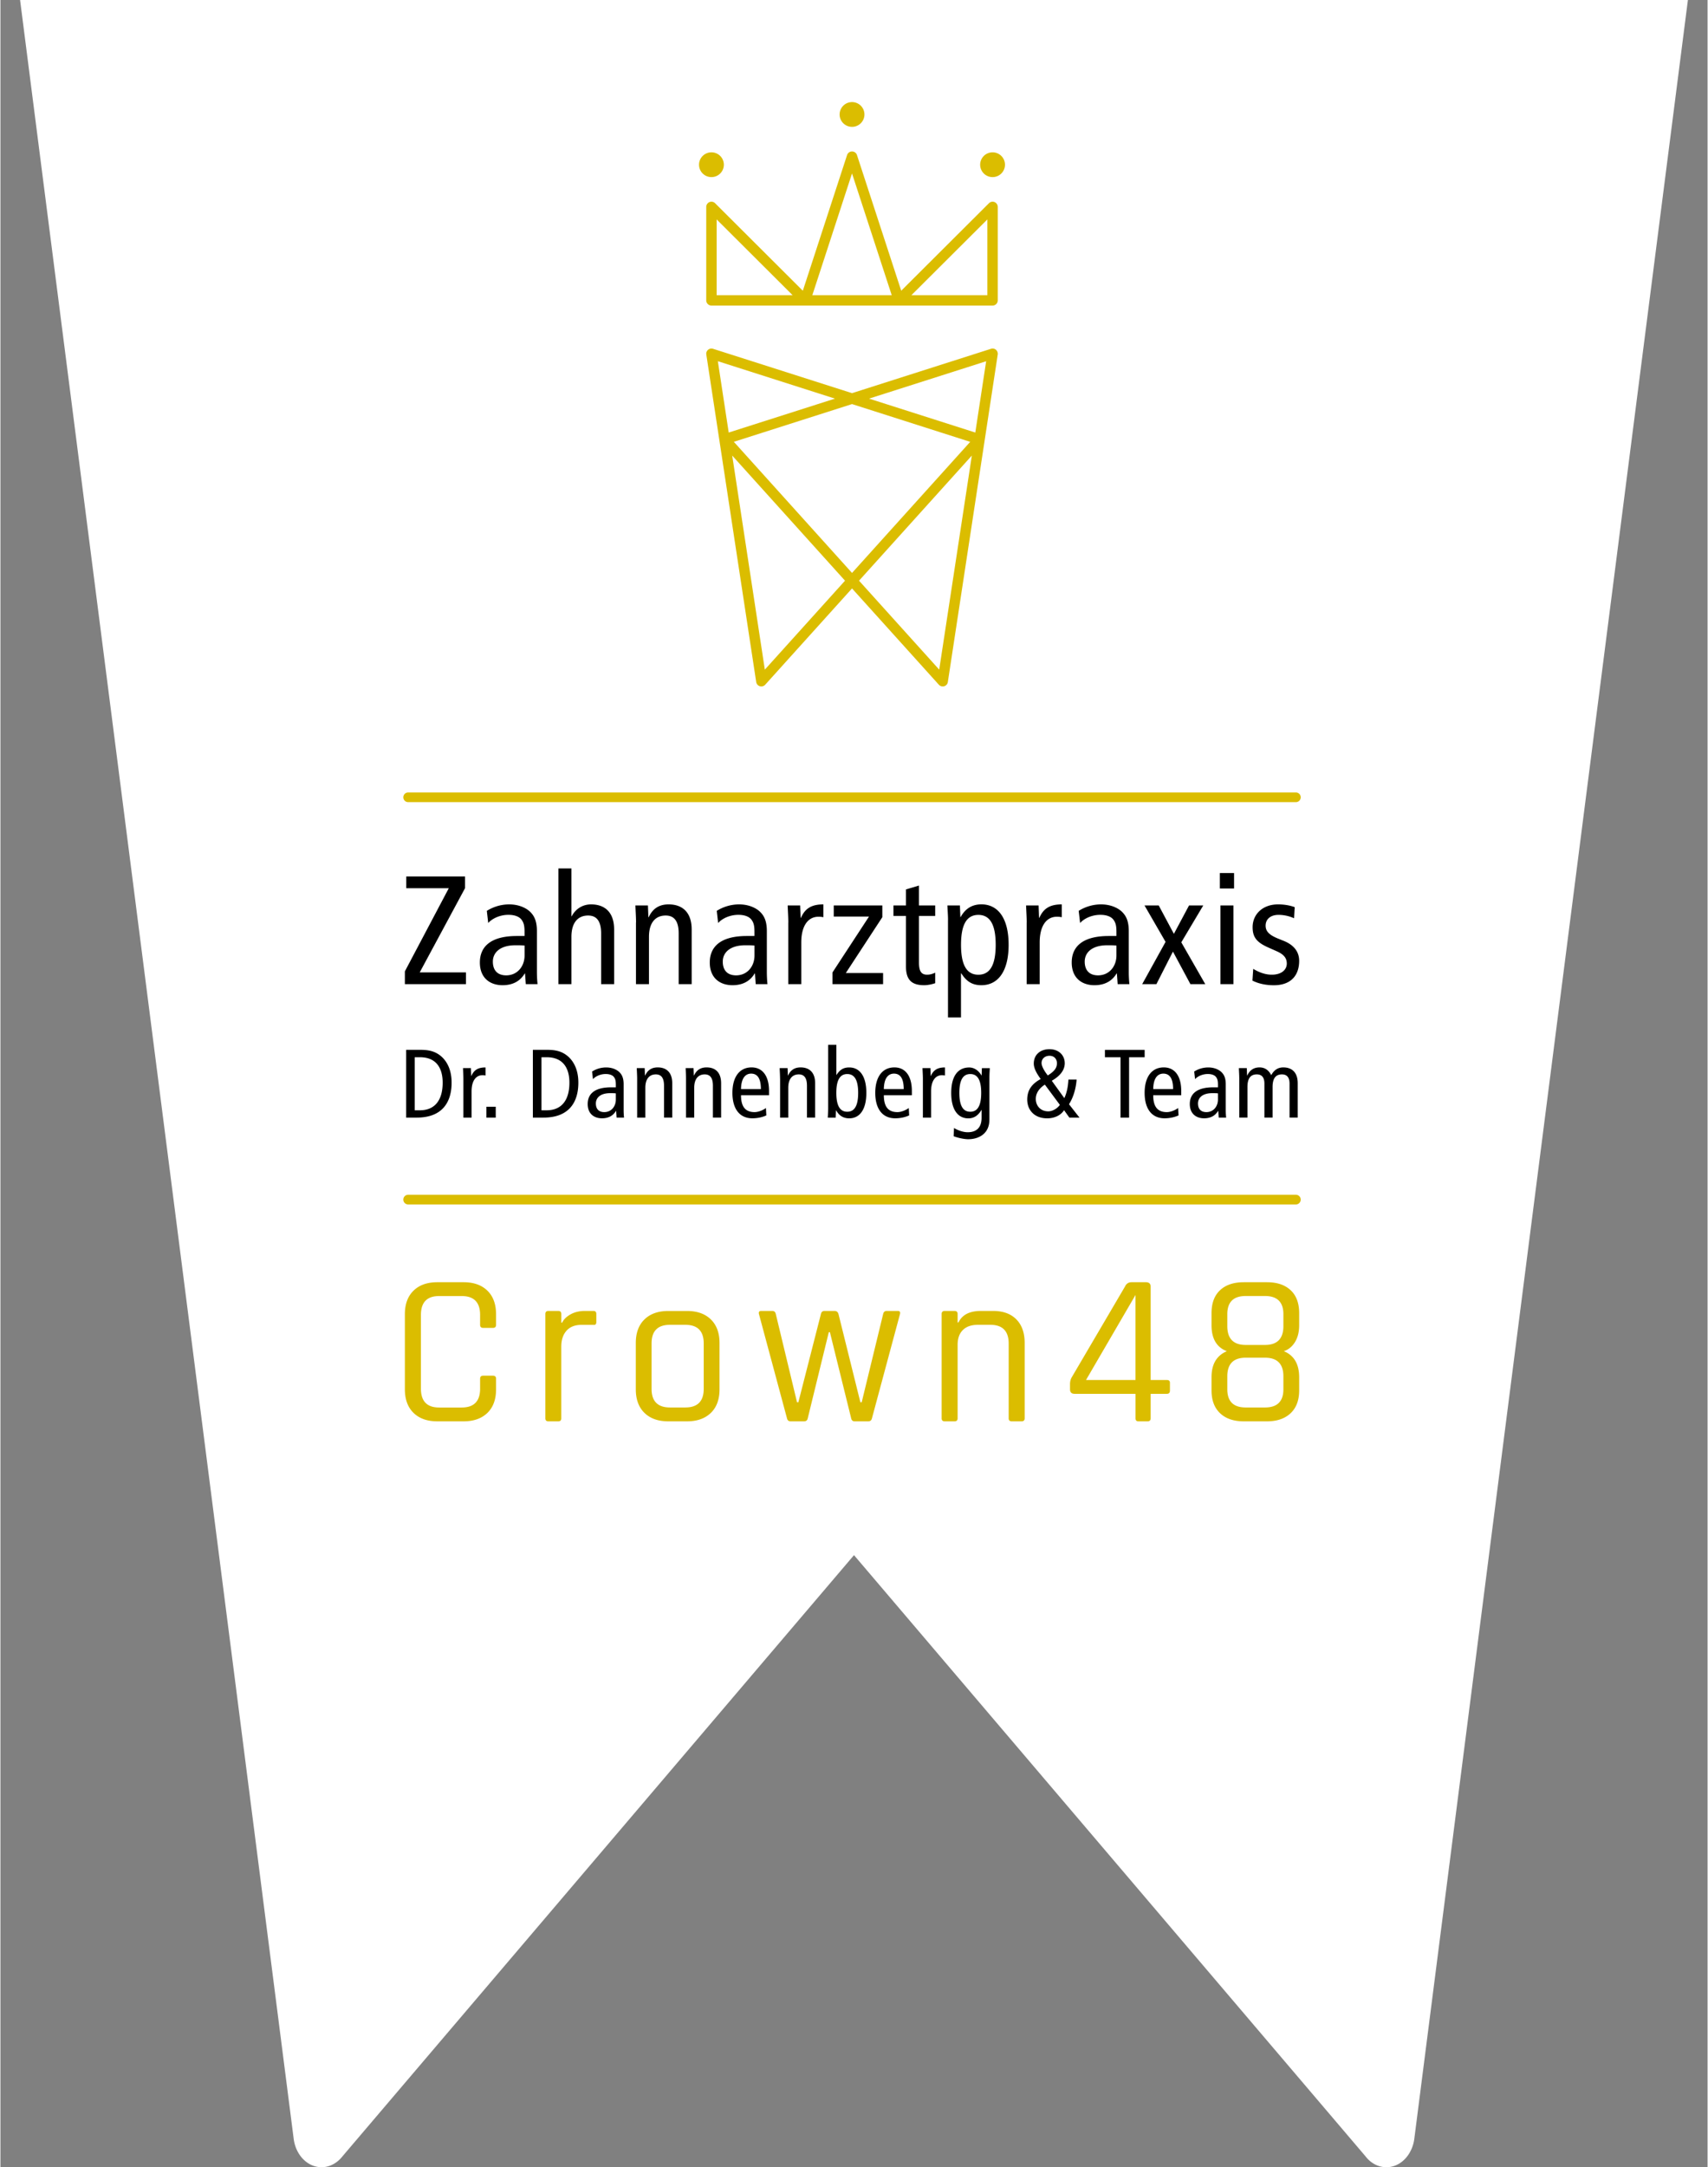 <?xml version="1.0"?>
<svg xmlns="http://www.w3.org/2000/svg" fill="none" viewBox="0 0 253 321" width="276" height="350">
<rect x="0" y="0" width="253" height="321" fill="#808080" stroke="none"/>
<path d="M247.548-27.739c1.39-.54 2.901-.17 4.004.94 1.103 1.11 1.631 2.845 1.391 4.496L209.54 316.788c-.24 1.878-1.391 3.472-2.949 4.013a3.45 3.45 0 01-1.199.199c-1.175 0-2.302-.569-3.118-1.651l-75.775-89.005-75.775 89.005c-.815 1.053-1.942 1.651-3.117 1.651a3.54 3.54 0 01-1.2-.199c-1.558-.541-2.709-2.106-2.949-4.013L.055-22.302c-.24-1.68.312-3.416 1.415-4.526 1.103-1.11 2.614-1.451 4.005-.94l15.952 6.066h210.236l15.885-6.037z" fill="#fff" class="whiteout"/>
<path fill="#fff" d="M52 10h149v210H52z" class="whiteout"/>
<path d="M147.54 51.81a.767.767 0 00-.735-.148l-20.598 6.571-20.598-6.571a.77.77 0 00-.735.148.761.761 0 00-.262.702l7.394 48.51a.771.771 0 00.76.651.785.785 0 00.576-.256l12.865-14.26 12.866 14.26a.783.783 0 00.796.225.761.761 0 00.539-.62l7.394-48.51a.786.786 0 00-.262-.702zm-23.861 7.233l-15.747 5.024-1.609-10.566 17.356 5.542zm2.528.809l17.515 5.593-17.515 19.417-17.515-19.422 17.515-5.588zm-12.922 39.331l-4.835-31.705 16.719 18.532-11.884 13.173zm25.844 0L127.245 86.01l16.719-18.532-4.835 31.705zm5.349-35.116l-15.748-5.024 17.356-5.537-1.608 10.561zM147.334 29.935a.768.768 0 00-.837.169l-12.999 12.958-6.556-20.093a.773.773 0 00-1.47 0l-6.556 20.093-12.999-12.958a.77.77 0 00-1.315.543V44.49c0 .425.344.769.771.769h41.663a.768.768 0 00.771-.769V30.647a.771.771 0 00-.473-.712zm-41.19 13.788V32.5l11.257 11.222h-11.257zm14.18 0l5.883-18.034 5.883 18.034h-11.766zm25.942 0h-11.258L146.266 32.5v11.222zM105.373 26.232a1.836 1.836 0 001.839-1.834 1.836 1.836 0 00-1.839-1.834c-1.016 0-1.84.821-1.84 1.834 0 1.012.824 1.834 1.84 1.834zM147.036 26.232c1.016 0 1.84-.822 1.84-1.834a1.837 1.837 0 00-1.84-1.834 1.836 1.836 0 00-1.839 1.834c0 1.012.823 1.834 1.839 1.834zM126.207 18.79c1.016 0 1.84-.822 1.84-1.834a1.837 1.837 0 00-1.84-1.834 1.836 1.836 0 00-1.839 1.834c0 1.012.823 1.833 1.839 1.833zM68.642 210.524h-3.895c-1.495 0-2.666-.414-3.524-1.249-.853-.835-1.285-1.998-1.285-3.494v-11.119c0-1.496.427-2.659 1.285-3.493.852-.835 2.03-1.25 3.524-1.25h3.895c1.495 0 2.666.415 3.524 1.25.853.829 1.285 1.997 1.285 3.493v1.572c0 .302-.154.451-.452.451h-1.46c-.303 0-.452-.149-.452-.451v-1.475c0-1.859-.909-2.791-2.728-2.791h-3.345c-1.798 0-2.697.927-2.697 2.791v10.93c0 1.86.9 2.787 2.697 2.787h3.345c1.819 0 2.728-.927 2.728-2.787v-1.475c0-.297.15-.451.453-.451h1.459c.303 0 .452.149.452.451v1.573c0 1.495-.427 2.658-1.285 3.493-.858.824-2.03 1.244-3.524 1.244zM82.668 210.524H81.21c-.303 0-.452-.148-.452-.45v-15.448c0-.297.149-.451.452-.451h1.46c.302 0 .451.149.451.451v1.28h.129c.216-.471.627-.876 1.233-1.219.606-.343 1.32-.512 2.142-.512h1.264c.283 0 .422.149.422.451v1.188c0 .149-.031.261-.098.338-.067.077-.175.103-.324.082h-1.752c-.976 0-1.72.287-2.24.866-.519.579-.78 1.367-.78 2.371v10.608c.004.297-.145.445-.448.445zM101.761 210.524h-2.79c-1.495 0-2.667-.414-3.525-1.249-.853-.835-1.284-1.998-1.284-3.494v-6.858c0-1.495.426-2.658 1.284-3.493.853-.835 2.03-1.25 3.525-1.25h2.79c1.495 0 2.666.415 3.524 1.25.853.835 1.285 1.998 1.285 3.493v6.858c0 1.496-.426 2.659-1.285 3.494-.858.829-2.034 1.249-3.524 1.249zm-2.533-2.054h2.271c1.819 0 2.728-.916 2.728-2.755v-6.73c0-1.839-.909-2.756-2.728-2.756h-2.271c-1.819 0-2.728.917-2.728 2.756v6.73c0 1.839.909 2.755 2.728 2.755zM119.096 210.524h-1.978c-.303 0-.488-.148-.55-.45l-4.156-15.448c-.067-.297.041-.451.323-.451h1.655c.282 0 .452.149.519.451l3.149 13.076h.196l3.344-13.076c.067-.297.237-.451.519-.451h1.495c.304 0 .499.149.586.451l3.247 13.076h.196l3.18-13.076c.067-.297.236-.451.519-.451h1.654c.283 0 .391.149.324.451l-4.157 15.448c-.066.297-.251.45-.549.45h-2.014c-.283 0-.453-.148-.519-.45l-3.15-12.754h-.164l-3.119 12.754c-.062.302-.247.45-.55.45zM141.4 210.524h-1.459c-.303 0-.452-.148-.452-.45v-15.448c0-.297.149-.451.452-.451h1.459c.303 0 .457.149.457.451v1.25h.129c.539-1.132 1.644-1.701 3.314-1.701h1.819c1.474 0 2.62.415 3.442 1.25.822.835 1.233 1.997 1.233 3.493v11.156c0 .297-.154.45-.457.45h-1.459c-.304 0-.453-.148-.453-.45v-11.059c0-1.859-.909-2.786-2.728-2.786h-1.819c-.976 0-1.721.256-2.24.768-.519.513-.781 1.24-.781 2.182v10.895c0 .302-.154.45-.457.45zM170.008 210.524h-1.362c-.282 0-.421-.148-.421-.45v-3.622h-9.027c-.452 0-.684-.225-.684-.671v-.768c0-.363.078-.681.227-.963l7.922-13.491c.195-.425.519-.64.976-.64h2.112c.478 0 .714.225.714.671v13.814h2.405c.303 0 .452.138.452.415v1.152c0 .318-.154.481-.452.481h-2.405v3.622c-.005.302-.154.45-.457.45zm-1.788-6.12v-12.595l-7.337 12.595h7.337zM187.703 210.524h-3.442c-1.496 0-2.662-.399-3.51-1.203-.842-.799-1.264-1.926-1.264-3.381v-1.956c0-1.921.756-3.207 2.271-3.847-1.515-.579-2.271-1.859-2.271-3.846v-1.793c0-1.475.422-2.607 1.264-3.396.843-.789 2.014-1.183 3.51-1.183h3.442c1.495 0 2.661.394 3.509 1.183.843.789 1.264 1.926 1.264 3.396v1.793c0 .983-.205 1.813-.616 2.484-.411.671-.961 1.126-1.655 1.362 1.516.62 2.271 1.911 2.271 3.877v1.921c0 1.455-.421 2.582-1.264 3.381-.848.809-2.019 1.208-3.509 1.208zm-3.15-11.314h2.857c1.819 0 2.728-.932 2.728-2.791v-1.762c0-1.793-.909-2.695-2.728-2.695h-2.857c-1.818 0-2.728.897-2.728 2.695v1.762c0 1.864.91 2.791 2.728 2.791zm0 9.261h2.857c1.819 0 2.728-.897 2.728-2.695v-1.92c0-1.839-.909-2.756-2.728-2.756h-2.857c-1.818 0-2.728.917-2.728 2.756v1.92c0 1.798.91 2.695 2.728 2.695zM191.988 118.811H60.426a.72.72 0 01-.72-.717.72.72 0 01.72-.717h131.562a.72.72 0 01.719.717.72.72 0 01-.719.717zM191.988 178.4H60.426a.72.72 0 01-.72-.718.72.72 0 01.72-.717h131.562a.72.72 0 01.719.717.72.72 0 01-.719.718z" fill="#DBBD00"/>
<path d="M59.938 143.873l6.51-12.314h-6.304v-1.736h8.708v1.736l-6.715 12.472h6.854v1.737h-9.053v-1.895zM72.084 134.914a6.253 6.253 0 013.299-.958c1.716 0 2.749.733 3.118 1.097.504.501 1.007 1.208 1.007 2.858v6.074c0 .687.047 1.373.093 1.783h-1.742l-.113-1.578H77.7c-.53.891-1.49 1.736-3.278 1.736-1.927 0-3.37-1.121-3.37-3.36 0-2.263 1.49-3.928 5.497-3.928h1.125v-.528c0-.87-.067-1.372-.437-1.874-.39-.528-1.145-.733-1.947-.733-1.192 0-2.338.482-3 1.209l-.206-1.798zm5.59 5.143c-.344-.046-.827-.046-1.351-.046-2.271 0-3.345 1.075-3.345 2.422 0 1.235.642 2.034 1.973 2.034 1.675 0 2.728-1.347 2.728-2.945v-1.465h-.005zM82.694 128.63h1.927v7.083h.046c.504-.983 1.51-1.757 2.867-1.757 2.04 0 3.417 1.168 3.417 3.724v8.088h-1.927v-7.514c0-1.849-.689-2.648-1.927-2.648-1.51 0-2.476 1.05-2.476 3.155v7.012h-1.927V128.63zM94.198 136.63c0-.845-.067-1.69-.093-2.515h1.855l.067 1.737h.046c.617-1.327 1.603-1.896 2.955-1.896 2.039 0 3.416 1.168 3.416 3.724v8.088h-1.927v-7.514c0-1.849-.688-2.648-1.926-2.648-1.51 0-2.477 1.05-2.477 3.155v7.012h-1.926v-9.143h.01zM106.159 134.914a6.254 6.254 0 013.298-.958c1.722 0 2.749.733 3.119 1.097.504.501 1.007 1.208 1.007 2.858v6.074c0 .687.046 1.373.093 1.783h-1.742l-.113-1.578h-.046c-.53.891-1.49 1.736-3.278 1.736-1.927 0-3.371-1.121-3.371-3.36 0-2.263 1.49-3.928 5.498-3.928h1.125v-.528c0-.87-.067-1.372-.437-1.874-.39-.528-1.145-.733-1.947-.733-1.192 0-2.338.482-3.001 1.209l-.205-1.798zm5.59 5.143c-.344-.046-.827-.046-1.351-.046-2.271 0-3.345 1.075-3.345 2.422 0 1.235.642 2.034 1.973 2.034 1.675 0 2.728-1.347 2.728-2.945v-1.465h-.005zM116.764 136.63c0-.845-.067-1.69-.093-2.515h1.855l.067 1.829h.046c.617-1.419 1.603-1.988 3.324-1.988v1.896a3.735 3.735 0 00-.735-.067c-1.49 0-2.543 1.28-2.543 3.816v6.167h-1.927v-9.138h.006zM130.698 134.115v1.737l-5.411 8.271h5.524v1.645h-7.497v-1.737l5.411-8.272h-5.226v-1.644h7.199zM138.533 145.629c-.457.159-1.099.297-1.629.297-1.767 0-2.702-.706-2.702-2.765v-7.494h-1.855v-1.552h1.855v-2.376l1.926-.574v2.945h2.405v1.552h-2.405v6.879c0 1.326.345 1.828 1.213 1.828.483 0 .827-.138 1.192-.297v1.557zM140.434 136.261c0-.707-.067-1.439-.092-2.146h1.854l.067 1.711h.046c.504-.912 1.377-1.875 3.073-1.875 2.404 0 4.033 1.967 4.033 5.988 0 4.021-1.629 5.987-4.033 5.987-1.331 0-2.199-.527-2.98-1.756h-.046v6.535h-1.927v-14.444h.005zm4.496 8.113c1.762 0 2.569-1.505 2.569-4.43s-.802-4.431-2.569-4.431c-1.768 0-2.569 1.506-2.569 4.431 0 2.919.801 4.43 2.569 4.43zM152.097 136.63c0-.845-.067-1.69-.092-2.515h1.854l.067 1.829h.047c.616-1.419 1.603-1.988 3.324-1.988v1.896a3.735 3.735 0 00-.735-.067c-1.49 0-2.543 1.28-2.543 3.816v6.167h-1.927v-9.138h.005zM159.799 134.914a6.254 6.254 0 013.298-.958c1.722 0 2.749.733 3.119 1.097.504.501 1.007 1.208 1.007 2.858v6.074c0 .687.046 1.373.093 1.783h-1.742l-.113-1.578h-.046c-.53.891-1.49 1.736-3.278 1.736-1.927 0-3.371-1.121-3.371-3.36 0-2.263 1.49-3.928 5.503-3.928h1.125v-.528c0-.87-.067-1.372-.437-1.874-.39-.528-1.145-.733-1.947-.733-1.192 0-2.338.482-3 1.209l-.211-1.798zm5.59 5.143c-.344-.046-.827-.046-1.351-.046-2.271 0-3.345 1.075-3.345 2.422 0 1.235.642 2.034 1.973 2.034 1.675 0 2.728-1.347 2.728-2.945v-1.465h-.005zM172.675 139.509l-3.119-5.394h2.106l2.246 4.205 2.245-4.205h2.107l-3.253 5.46 3.551 6.193h-2.2l-2.589-4.82-2.451 4.82h-2.106l3.463-6.259zM182.827 129.316v2.284h-2.106v-2.284h2.106zm-2.019 4.799h1.927v11.653h-1.927v-11.653zM185.668 143.504c.869.527 1.788.865 2.749.865 1.465 0 2.225-.753 2.225-1.644 0-.799-.411-1.347-1.49-1.828l-1.285-.569c-1.675-.753-2.291-1.506-2.291-2.991 0-1.921 1.49-3.381 3.761-3.381.961 0 1.808.159 2.476.41l-.092 1.644a5.632 5.632 0 00-2.292-.502c-1.258 0-1.926.687-1.926 1.598 0 .938.688 1.46 1.973 1.967l.688.277c1.423.568 2.312 1.531 2.312 2.971 0 2.007-1.079 3.611-3.761 3.611-1.212 0-2.312-.251-3.165-.687l.118-1.741zM60.128 155.499h2.194c1.341 0 2.107.318 2.682.717.894.62 1.86 1.885 1.86 4.144 0 2.904-1.387 5.178-5.169 5.178h-1.567v-10.039zm1.27 8.954h.765c2.225 0 3.376-1.511 3.376-4.088 0-2.1-.895-3.77-3.376-3.77h-.766v7.858zM68.61 159.786c0-.532-.04-1.065-.056-1.582h1.172l.041 1.152h.03c.391-.891 1.013-1.25 2.092-1.25v1.194a2.233 2.233 0 00-.462-.041c-.94 0-1.604.804-1.604 2.402v3.882h-1.212v-5.757zM72.017 163.93h1.388v1.613h-1.388v-1.613zM78.912 155.499h2.194c1.341 0 2.107.318 2.682.717.894.62 1.86 1.885 1.86 4.144 0 2.904-1.387 5.178-5.168 5.178h-1.573v-10.039h.005zm1.27 8.954h.765c2.225 0 3.376-1.511 3.376-4.088 0-2.1-.894-3.77-3.376-3.77h-.765v7.858zM87.683 158.711a3.923 3.923 0 012.076-.605c1.084 0 1.731.461 1.962.692.319.317.637.763.637 1.798v3.826c0 .43.031.86.057 1.122h-1.094l-.072-.994h-.031c-.334.563-.94 1.091-2.066 1.091-1.212 0-2.122-.707-2.122-2.116 0-1.423.94-2.473 3.463-2.473h.71v-.333c0-.548-.042-.866-.273-1.178-.247-.333-.72-.461-1.228-.461-.75 0-1.47.302-1.89.763l-.13-1.132zm3.52 3.237c-.216-.031-.52-.031-.853-.031-1.429 0-2.107.676-2.107 1.527 0 .778.406 1.28 1.243 1.28 1.054 0 1.716-.85 1.716-1.854v-.922zM94.362 159.786c0-.532-.04-1.065-.056-1.582h1.171l.041 1.091h.031c.39-.835 1.012-1.194 1.86-1.194 1.284 0 2.153.733 2.153 2.346v5.091h-1.218v-4.732c0-1.168-.431-1.67-1.212-1.67-.95 0-1.557.661-1.557 1.987v4.415h-1.213v-5.752zM101.607 159.786c0-.532-.041-1.065-.057-1.582h1.172l.041 1.091h.031c.39-.835 1.012-1.194 1.86-1.194 1.284 0 2.152.733 2.152 2.346v5.091h-1.217v-4.732c0-1.168-.432-1.67-1.213-1.67-.95 0-1.557.661-1.557 1.987v4.415h-1.212v-5.752zM109.755 162.235c0 1.7.663 2.489 2.004 2.489.607 0 1.269-.302 1.691-.604l.056 1.091c-.575.271-1.325.43-2.065.43-1.948 0-2.96-1.465-2.96-3.77 0-2.305 1.012-3.77 2.842-3.77 1.659 0 2.584 1.322 2.584 3.483v.646h-4.152v.005zm2.945-.922c0-1.527-.478-2.29-1.444-2.29-.781 0-1.47.574-1.501 2.29h2.945zM115.541 159.786c0-.532-.041-1.065-.057-1.582h1.172l.041 1.091h.031c.39-.835 1.012-1.194 1.86-1.194 1.284 0 2.152.733 2.152 2.346v5.091h-1.212v-4.732c0-1.168-.432-1.67-1.213-1.67-.95 0-1.557.661-1.557 1.987v4.415h-1.212v-5.752h-.005zM122.672 154.752h1.213v4.461h.031c.488-.779 1.037-1.107 1.875-1.107 1.516 0 2.538 1.24 2.538 3.77 0 2.53-1.022 3.77-2.538 3.77-1.069 0-1.618-.604-1.932-1.178h-.031l-.041 1.081h-1.171c.015-.446.056-.907.056-1.353v-9.444zm2.826 9.916c1.11 0 1.619-.948 1.619-2.792 0-1.844-.504-2.791-1.619-2.791-1.11 0-1.618.947-1.618 2.791 0 1.844.508 2.792 1.618 2.792zM130.924 162.235c0 1.7.663 2.489 2.004 2.489.606 0 1.269-.302 1.69-.604l.056 1.091c-.575.271-1.325.43-2.065.43-1.947 0-2.959-1.465-2.959-3.77 0-2.305 1.012-3.77 2.841-3.77 1.659 0 2.584 1.322 2.584 3.483v.646h-4.151v.005zm2.944-.922c0-1.527-.478-2.29-1.444-2.29-.781 0-1.475.574-1.5 2.29h2.944zM136.709 159.786c0-.532-.041-1.065-.056-1.582h1.171l.041 1.152h.031c.39-.891 1.012-1.25 2.091-1.25v1.194a2.232 2.232 0 00-.462-.041c-.941 0-1.603.804-1.603 2.402v3.882h-1.213v-5.757zM146.564 165.861c0 2.028-1.531 2.879-3.145 2.879-.621 0-1.618-.231-2.153-.446l.057-1.224c.519.343 1.356.635 2.019.635 1.485 0 2.066-.876 2.066-2.141v-1.152h-.031c-.478.834-1.125 1.239-1.932 1.239-1.516 0-2.538-1.239-2.538-3.77 0-2.53 1.022-3.769 2.671-3.769.735 0 1.398.461 1.804 1.167h.031l.041-1.065h1.171c-.015.43-.056.891-.056 1.337v6.31h-.005zm-2.831-1.193c1.109 0 1.618-.948 1.618-2.792 0-1.844-.503-2.791-1.618-2.791-1.115 0-1.619.947-1.619 2.791 0 1.844.509 2.792 1.619 2.792zM158.422 165.544l-.791-1.107c-.504.804-1.485 1.209-2.497 1.209-1.932 0-2.96-1.265-2.96-2.776 0-1.409.678-2.331 1.994-3.048-.447-.635-1.023-1.47-1.023-2.289 0-1.311.966-2.131 2.323-2.131 1.371 0 2.265.891 2.265 2.085 0 .891-.549 1.813-1.921 2.591l1.86 2.577c.375-.82.55-1.711.606-2.751h1.213c-.088 1.265-.463 2.618-1.126 3.652l1.557 1.988h-1.5zm-3.638-4.892c-.75.487-1.341 1.193-1.341 2.115 0 1.025.709 1.844 1.85 1.844.663 0 1.397-.476 1.716-.963l-2.225-2.996zm.694-4.272c-.678 0-1.182.431-1.182 1.081 0 .517.519 1.337.925 1.829.997-.62 1.356-1.122 1.356-1.814 0-.563-.364-1.096-1.099-1.096zM165.995 156.595h-2.307v-1.091h5.888v1.091h-2.307v8.948H166v-8.948h-.005zM170.845 162.235c0 1.7.663 2.489 2.004 2.489.607 0 1.269-.302 1.691-.604l.056 1.091c-.575.271-1.325.43-2.065.43-1.948 0-2.96-1.465-2.96-3.77 0-2.305 1.012-3.77 2.842-3.77 1.659 0 2.584 1.322 2.584 3.483v.646h-4.152v.005zm2.945-.922c0-1.527-.478-2.29-1.444-2.29-.781 0-1.475.574-1.501 2.29h2.945zM176.919 158.711a3.92 3.92 0 012.075-.605c1.084 0 1.732.461 1.963.692.318.317.637.763.637 1.798v3.826c0 .43.031.86.057 1.122h-1.095l-.072-.994h-.031c-.334.563-.94 1.091-2.065 1.091-1.213 0-2.122-.707-2.122-2.116 0-1.423.94-2.473 3.463-2.473h.709v-.333c0-.548-.041-.866-.272-1.178-.247-.333-.72-.461-1.228-.461-.75 0-1.475.302-1.891.763l-.128-1.132zm3.519 3.237c-.216-.031-.519-.031-.853-.031-1.428 0-2.106.676-2.106 1.527 0 .778.405 1.28 1.243 1.28 1.053 0 1.716-.85 1.716-1.854v-.922zM183.598 159.786c0-.532-.041-1.065-.057-1.582h1.172l.041 1.091h.031c.39-.835 1.012-1.194 1.819-1.194.78 0 1.356.405 1.731 1.153.39-.717.951-1.153 1.788-1.153 1.269 0 2.137.733 2.137 2.346v5.091h-1.212v-5.034c0-.938-.406-1.368-1.125-1.368-.894 0-1.388.548-1.388 1.869v4.533h-1.212v-5.034c0-.938-.406-1.368-1.125-1.368-.894 0-1.388.548-1.388 1.869v4.533h-1.212v-5.752z" fill="#000" class="blackout"/></svg>
